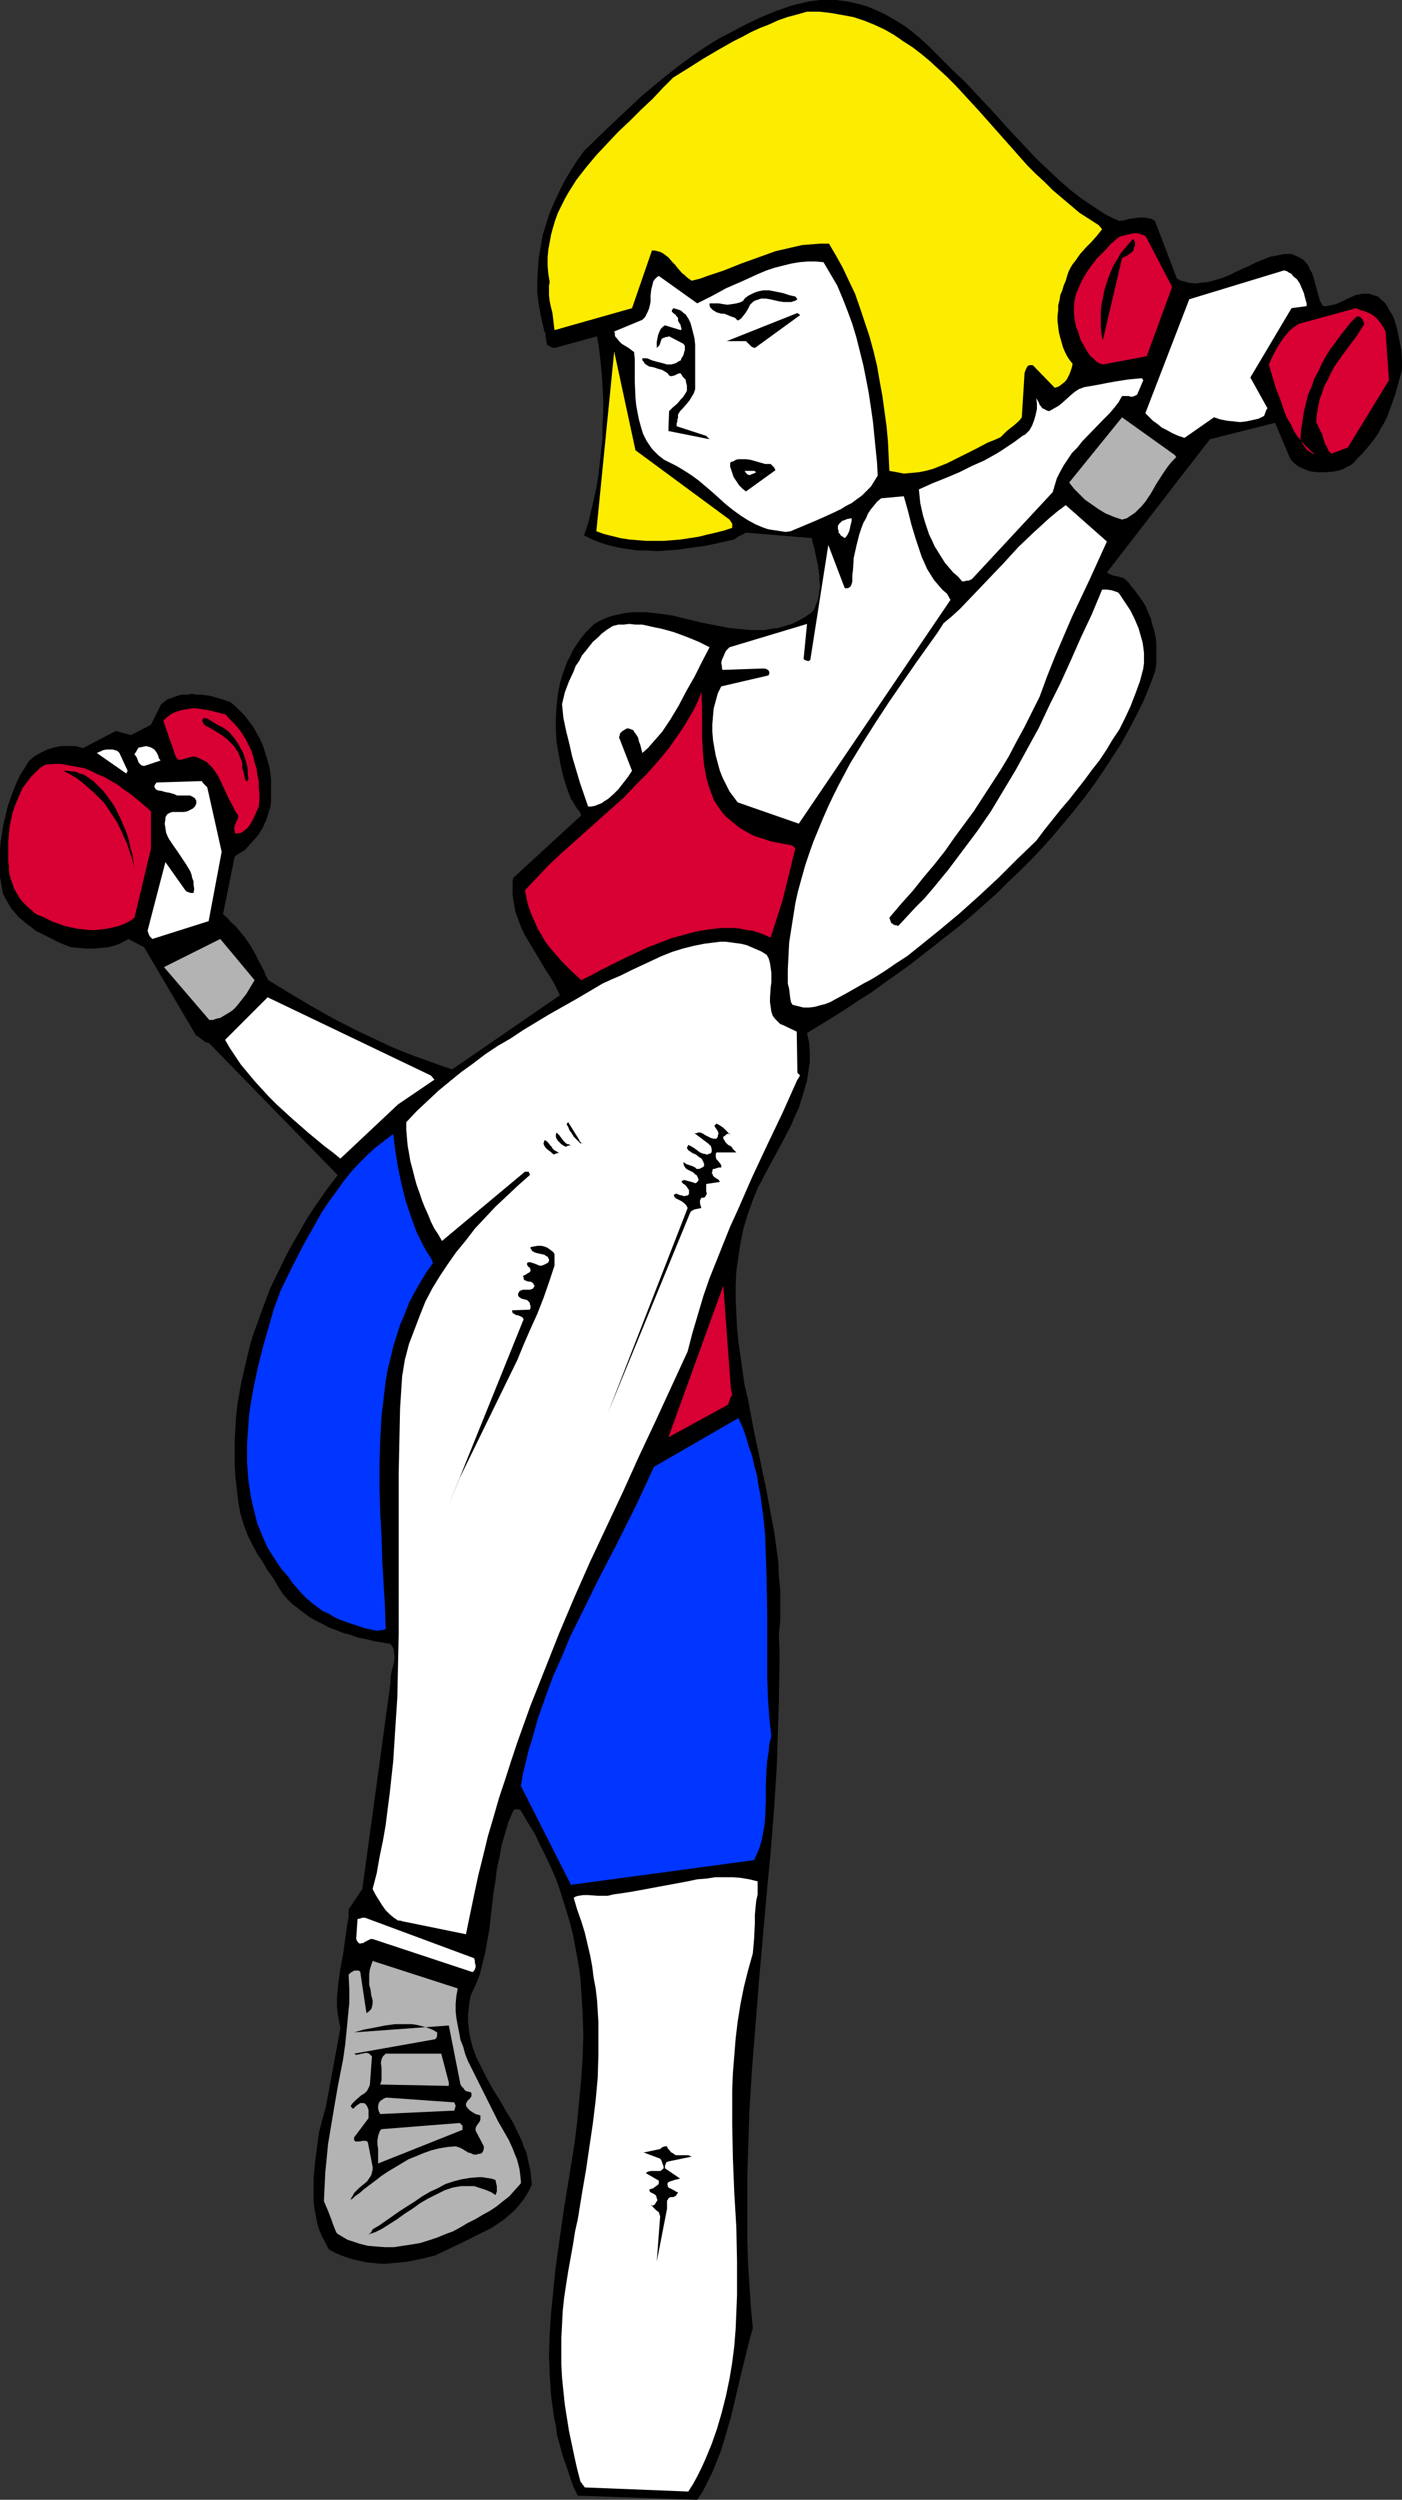 <?xml version="1.0" encoding="UTF-8" standalone="no"?>
<svg
   version="1.0"
   width="87.348mm"
   height="155.711mm"
   id="svg47"
   sodipodi:docname="Aerobics 3.wmf"
   xmlns:inkscape="http://www.inkscape.org/namespaces/inkscape"
   xmlns:sodipodi="http://sodipodi.sourceforge.net/DTD/sodipodi-0.dtd"
   xmlns="http://www.w3.org/2000/svg"
   xmlns:svg="http://www.w3.org/2000/svg">
  <rect width="100%" height="100%" fill="#333333" stroke="none"/>
  <sodipodi:namedview
     id="namedview47"
     pagecolor="#ffffff"
     bordercolor="#000000"
     borderopacity="0.25"
     inkscape:showpageshadow="2"
     inkscape:pageopacity="0.0"
     inkscape:pagecheckerboard="0"
     inkscape:deskcolor="#d1d1d1"
     inkscape:document-units="mm" />
  <defs
     id="defs1">
    <pattern
       id="WMFhbasepattern"
       patternUnits="userSpaceOnUse"
       width="6"
       height="6"
       x="0"
       y="0" />
  </defs>
  <path
     style="fill:#000000;fill-opacity:1;fill-rule:evenodd;stroke:none"
     d="m 330.135,87.098 v -2.262 l -0.162,-2.424 -0.485,-2.424 -0.485,-2.424 -0.323,-1.131 -0.323,-1.131 -0.485,-1.131 -0.646,-0.97 -0.485,-0.97 -0.646,-0.97 -0.808,-0.646 -0.808,-0.808 -1.131,-0.323 -0.808,-0.323 h -0.97 -0.808 l -0.808,0.162 -0.808,0.162 -1.454,0.646 -1.616,0.808 -1.454,0.646 -0.646,0.162 -0.808,0.162 -0.808,0.162 h -0.808 l -0.485,-0.808 -0.323,-0.646 -0.485,-1.778 -0.485,-1.778 -0.485,-1.778 -0.323,-0.97 -0.485,-0.808 -0.323,-0.808 -0.485,-0.646 -0.646,-0.808 -0.808,-0.485 -0.97,-0.485 -1.131,-0.485 h -0.808 -0.808 l -1.616,0.323 -1.778,0.323 -1.616,0.646 -1.616,0.646 -1.616,0.808 -3.232,1.454 -1.616,0.808 -1.616,0.646 -1.616,0.485 -1.778,0.485 -1.778,0.162 -0.97,0.162 -1.778,-0.162 -0.97,-0.323 -0.808,-0.162 -0.97,-0.485 -5.171,-13.574 -0.808,-0.485 -0.808,-0.162 -1.131,-0.162 h -1.131 l -1.131,0.162 -1.131,0.162 -0.485,0.162 -0.646,0.162 -1.131,0.162 -1.454,-0.646 -1.616,-0.808 -1.293,-0.808 -1.454,-0.97 -2.909,-1.939 -2.747,-2.101 -2.585,-2.262 -2.586,-2.424 -2.747,-2.585 -2.424,-2.585 -5.009,-5.333 -2.424,-2.747 -2.424,-2.585 -2.424,-2.585 -2.424,-2.585 -2.424,-2.262 -2.424,-2.424 -1.778,-1.778 -1.778,-1.778 -1.939,-1.778 -1.939,-1.616 -1.939,-1.454 -2.101,-1.293 -2.262,-1.293 -2.101,-0.97 -2.262,-0.97 -2.424,-0.646 L 199.406,0.323 196.821,0 h -1.131 -1.293 -1.293 l -1.293,0.162 -1.293,0.162 -1.293,0.323 -1.454,0.323 -1.293,0.323 -3.717,1.293 -3.555,1.454 -3.393,1.616 -3.393,1.778 -3.393,1.778 -3.07,1.939 -3.07,2.101 -3.07,2.262 -2.909,2.262 -2.747,2.262 -2.909,2.424 -2.747,2.585 -2.747,2.585 -2.747,2.585 -5.494,5.333 -1.616,2.262 -1.454,2.262 -1.454,2.424 -1.293,2.585 -1.131,2.424 -1.131,2.585 -0.808,2.585 -0.808,2.585 -0.485,2.747 -0.485,2.747 -0.162,2.585 -0.162,2.747 v 2.747 l 0.323,2.747 0.485,2.747 0.646,2.747 0.162,0.808 0.323,0.646 v 0.485 0.485 l 0.162,0.323 v 0.485 l 0.162,0.646 v 0.162 l 0.162,0.162 0.323,0.162 0.646,0.323 0.646,0.162 10.019,-2.747 0.485,2.909 0.323,2.909 0.323,3.07 0.162,2.909 0.162,3.07 v 3.07 l -0.162,2.909 v 3.07 l -0.323,3.07 -0.323,2.909 -0.323,2.909 -0.485,2.909 -0.646,2.909 -0.646,2.747 -0.646,2.747 -0.97,2.747 1.939,0.97 2.101,0.808 2.101,0.646 2.101,0.485 2.101,0.323 2.262,0.323 h 2.262 l 2.262,0.162 2.424,-0.162 2.262,-0.162 2.262,-0.323 2.424,-0.323 2.262,-0.323 2.262,-0.485 4.363,-0.97 0.485,-0.323 0.323,-0.323 0.808,-0.323 1.131,-0.646 15.513,1.293 0.162,0.97 0.323,0.97 0.485,2.262 0.485,2.262 0.323,2.424 v 1.131 l 0.162,1.131 -0.162,1.293 -0.162,1.131 -0.162,0.97 -0.485,1.131 -0.323,0.97 -0.646,0.808 -1.616,1.131 -1.454,0.808 -1.616,0.808 -1.616,0.485 -1.616,0.485 -1.616,0.162 -1.616,0.323 h -1.616 -1.616 l -1.616,-0.162 -1.778,-0.162 -1.616,-0.162 -3.393,-0.646 -3.232,-0.646 -3.393,-0.808 -3.232,-0.808 -3.232,-0.485 -1.616,-0.162 -1.616,-0.162 h -1.616 -1.454 l -1.616,0.162 -1.616,0.323 -1.454,0.323 -1.454,0.485 -1.454,0.646 -1.454,0.808 -0.97,0.97 -0.97,0.97 -0.97,1.131 -0.808,1.131 -0.646,0.97 -0.808,1.293 -0.485,1.131 -0.646,1.131 -0.485,1.293 -0.485,1.293 -0.808,2.585 -0.485,2.747 -0.323,2.747 -0.162,2.747 v 2.747 l 0.162,2.909 0.485,2.747 0.485,2.747 0.646,2.747 0.808,2.585 0.97,2.585 0.485,0.646 0.323,0.646 0.323,0.485 0.323,0.485 0.646,0.808 0.323,0.808 -15.998,14.705 -0.162,0.97 v 1.131 1.939 l 0.323,1.939 0.323,1.939 0.646,1.778 0.646,1.778 0.808,1.778 0.97,1.616 1.939,3.232 1.939,3.232 1.939,3.07 0.808,1.616 0.808,1.616 -25.37,17.452 -2.909,-0.97 -3.07,-1.131 -2.747,-0.97 -2.909,-1.131 -2.747,-1.131 -2.747,-1.293 -5.494,-2.585 -5.333,-2.747 -5.171,-2.909 -5.171,-3.07 -5.009,-3.07 -0.646,-1.131 -0.162,-0.646 -0.323,-0.646 -1.131,-2.101 -0.97,-1.939 -1.131,-1.939 -1.131,-1.616 -1.454,-1.778 -0.808,-0.97 -0.97,-0.808 -0.808,-0.97 -1.131,-0.97 2.747,-13.574 0.646,-0.485 0.808,-0.485 0.808,-0.485 0.646,-0.646 1.293,-1.454 1.293,-1.454 1.131,-1.778 0.323,-0.808 0.485,-0.97 0.323,-0.97 0.323,-1.131 0.323,-0.97 0.162,-1.131 v -1.778 -1.778 -1.778 l -0.162,-1.616 -0.323,-1.778 -0.485,-1.616 -0.485,-1.616 -0.485,-1.454 -0.646,-1.454 -0.808,-1.454 -0.808,-1.454 -0.97,-1.293 -0.97,-1.293 -1.131,-1.131 -1.131,-1.131 -1.131,-0.97 -2.424,-0.808 -2.262,-0.646 -1.131,-0.162 -1.131,-0.162 h -1.131 l -0.97,-0.162 -1.131,0.162 h -0.97 l -0.97,0.162 -0.97,0.323 -0.808,0.323 -0.97,0.323 -0.808,0.646 -0.646,0.485 -2.424,4.848 -4.686,2.424 -3.555,-0.97 -7.756,4.04 -1.778,-0.485 h -1.778 -1.616 l -1.616,0.323 -1.616,0.485 -1.616,0.808 -1.454,0.808 -1.293,1.131 -0.97,1.616 -1.131,1.778 -0.808,1.778 -0.808,1.939 -0.646,1.778 -0.646,1.939 -0.485,2.101 -0.485,1.939 -0.323,2.101 -0.323,1.939 L 0,200.211 v 2.101 1.939 2.101 l 0.323,1.939 0.323,1.939 0.646,1.293 0.646,1.131 0.646,1.131 0.97,1.131 0.808,0.97 0.97,0.808 0.97,0.808 1.131,0.808 0.97,0.808 1.293,0.646 2.262,1.131 2.262,1.131 2.424,0.97 1.778,0.162 1.939,0.162 h 1.778 l 1.778,-0.162 1.616,-0.162 1.778,-0.485 0.808,-0.323 0.646,-0.323 0.646,-0.323 0.808,-0.485 3.717,1.939 12.281,20.845 0.485,0.162 0.323,0.323 0.646,0.485 0.646,0.485 0.485,0.162 0.485,0.162 30.218,31.026 -1.454,1.939 -1.454,1.939 -1.454,2.101 -1.454,2.101 -1.454,2.262 -1.293,2.262 -1.293,2.262 -1.293,2.262 -1.293,2.424 -1.131,2.424 -1.293,2.585 -1.131,2.424 -0.97,2.585 -0.97,2.585 -0.97,2.747 -0.97,2.585 -0.808,2.747 -0.646,2.747 -0.646,2.747 -0.646,2.747 -0.485,2.747 -0.485,2.747 -0.323,2.909 -0.162,2.747 -0.162,2.909 v 2.747 2.909 l 0.162,2.747 0.323,2.909 0.323,2.747 0.485,2.909 0.808,2.747 0.485,1.293 0.485,1.293 1.131,2.262 1.131,2.101 1.293,1.939 1.131,1.939 1.293,1.778 1.131,1.939 1.131,1.778 1.131,1.293 1.131,1.131 1.293,0.97 1.454,1.131 1.293,0.97 1.454,0.808 1.616,0.808 1.454,0.808 1.778,0.646 1.616,0.646 1.778,0.485 1.778,0.646 1.778,0.323 1.939,0.485 3.878,0.646 0.323,0.485 0.323,0.485 0.162,0.485 v 0.485 l 0.162,1.293 -0.162,1.131 -0.323,1.293 -0.323,1.293 -0.162,1.131 v 1.131 l -6.625,48.477 -3.232,4.848 v 1.778 l -0.323,1.778 -0.485,3.393 -0.485,3.555 -0.646,3.393 -0.485,3.393 -0.162,1.778 -0.162,1.778 v 1.778 l 0.162,1.778 0.323,1.778 0.323,1.778 -1.131,6.14 -1.131,6.14 -1.131,6.14 -0.808,2.909 -0.808,3.07 -0.485,3.555 -0.485,3.717 -0.323,3.555 v 1.778 1.778 1.778 l 0.162,1.778 0.323,1.616 0.323,1.778 0.485,1.616 0.646,1.616 0.808,1.454 0.808,1.616 1.454,0.808 1.454,0.646 1.454,0.485 1.454,0.485 1.616,0.323 1.616,0.323 1.454,0.162 1.616,0.162 h 1.616 l 1.616,-0.162 1.616,-0.162 1.616,-0.162 3.232,-0.646 3.232,-0.808 3.393,-1.616 3.393,-1.616 3.232,-1.616 1.616,-0.808 1.616,-0.808 1.454,-0.97 1.454,-0.97 1.293,-1.131 1.293,-1.131 1.131,-1.293 1.131,-1.454 0.97,-1.616 0.808,-1.616 -0.162,-1.616 -0.162,-1.616 -0.323,-1.454 -0.323,-1.454 -0.323,-1.454 -0.646,-1.454 -0.485,-1.454 -0.646,-1.293 -1.293,-2.747 -1.616,-2.585 -1.454,-2.585 -1.616,-2.585 -1.454,-2.585 -1.293,-2.585 -1.293,-2.585 -0.485,-1.293 -0.485,-1.454 -0.323,-1.293 -0.323,-1.454 -0.162,-1.454 -0.162,-1.293 v -1.616 l 0.162,-1.454 0.162,-1.616 0.323,-1.616 1.131,-2.424 0.97,-2.424 0.646,-2.585 0.646,-2.585 0.485,-2.747 0.485,-2.747 0.646,-5.656 0.323,-2.909 0.485,-2.909 0.323,-2.747 0.646,-2.909 0.485,-2.747 0.808,-2.747 0.808,-2.747 1.131,-2.585 0.162,-0.162 0.162,-0.162 h 0.485 0.485 l 0.323,0.162 0.162,0.162 1.616,2.747 1.616,2.585 1.293,2.747 1.293,2.585 1.293,2.747 1.131,2.585 0.97,2.747 0.808,2.585 0.808,2.585 0.808,2.747 0.646,2.585 0.485,2.585 0.485,2.585 0.485,2.747 0.323,2.585 0.162,2.585 0.162,2.585 0.162,2.747 0.162,5.171 -0.162,5.171 -0.323,5.009 -0.485,5.171 -0.485,5.171 -0.646,5.171 -0.808,5.009 -1.616,10.019 -1.454,10.019 -0.646,4.848 -0.485,5.009 -0.485,4.848 -0.323,4.848 -0.162,5.009 0.162,4.686 0.162,2.424 0.162,2.424 0.323,2.424 0.323,2.424 0.485,2.262 0.323,2.424 0.646,2.262 0.646,2.424 0.808,2.262 0.808,2.424 0.808,2.424 1.131,2.262 28.117,0.97 1.293,-1.939 1.131,-2.262 1.131,-2.262 0.97,-2.424 0.97,-2.424 0.808,-2.585 0.808,-2.747 0.808,-2.747 1.293,-5.494 1.293,-5.494 0.646,-2.585 0.646,-2.585 0.646,-2.585 0.646,-2.262 -0.485,-5.171 -0.323,-5.171 -0.323,-5.171 -0.162,-5.009 v -5.171 -5.171 -5.171 l 0.162,-5.009 0.323,-10.18 0.646,-10.18 0.808,-10.18 0.808,-10.18 1.778,-20.199 0.97,-10.18 0.808,-10.18 0.646,-10.18 0.323,-10.342 0.162,-5.009 0.162,-10.342 -0.162,-5.171 0.323,-3.393 v -3.555 -3.393 l -0.323,-3.393 -0.162,-3.555 -0.485,-3.393 -0.485,-3.555 -0.646,-3.393 -1.293,-6.948 -1.454,-6.948 -1.454,-6.787 -0.646,-3.555 -0.646,-3.393 -0.808,-3.393 -0.485,-3.393 -0.485,-3.393 -0.485,-3.393 -0.323,-3.393 -0.162,-3.393 -0.162,-3.232 v -3.393 l 0.162,-3.232 0.485,-3.393 0.485,-3.232 0.646,-3.232 0.97,-3.232 1.131,-3.232 1.293,-3.232 0.808,-1.454 0.808,-1.616 2.101,-3.878 2.101,-3.878 2.101,-4.04 0.808,-1.939 0.97,-2.101 0.646,-2.101 0.646,-2.101 0.646,-2.262 0.323,-2.101 0.323,-2.262 v -2.262 l -0.162,-2.262 -0.485,-2.262 2.909,-1.778 2.909,-1.778 3.07,-1.939 2.909,-1.939 3.07,-1.939 2.909,-2.101 6.141,-4.363 2.909,-2.262 5.979,-4.686 3.07,-2.424 2.909,-2.424 2.909,-2.585 2.909,-2.585 2.747,-2.747 2.747,-2.585 2.747,-2.747 2.747,-2.909 2.586,-2.909 2.424,-2.909 2.424,-2.909 2.424,-3.07 2.262,-3.07 2.101,-3.07 2.101,-3.232 2.101,-3.232 1.778,-3.232 1.778,-3.393 1.616,-3.232 1.454,-3.555 1.293,-3.393 0.323,-1.778 v -1.616 -1.616 -1.616 l -0.162,-1.616 -0.323,-1.454 -0.485,-1.454 -0.323,-1.454 -0.646,-1.454 -0.485,-1.293 -0.808,-1.293 -0.808,-1.131 -0.808,-1.131 -0.97,-1.131 -0.808,-1.131 -1.131,-0.97 -0.646,-0.162 -0.485,-0.162 -0.97,-0.162 -0.97,-0.323 -0.323,-0.162 -0.485,-0.323 24.239,-31.349 15.351,-3.878 3.555,8.403 0.485,0.646 0.485,0.485 0.646,0.485 0.485,0.323 0.646,0.323 0.808,0.323 0.808,0.323 0.646,0.162 1.616,0.162 h 1.778 l 1.778,-0.162 1.616,-0.323 0.808,-0.323 0.485,-0.323 0.646,-0.323 0.485,-0.162 0.323,-0.323 0.485,-0.323 0.323,-0.485 0.485,-0.485 1.131,-1.131 0.97,-1.131 0.97,-1.131 0.97,-1.293 0.808,-1.131 0.646,-1.293 0.808,-1.293 0.646,-1.293 0.97,-2.585 0.97,-2.747 0.808,-2.909 z"
     id="path1" />
  <path
     style="fill:#d90033;fill-opacity:1;fill-rule:evenodd;stroke:none"
     d="m 327.065,89.521 -0.808,-11.473 -0.485,-0.97 -0.646,-0.97 -0.646,-0.808 -0.808,-0.808 -0.97,-0.646 -1.131,-0.485 -1.131,-0.323 -1.131,-0.485 -13.574,3.717 -1.131,0.808 -0.97,0.808 -0.97,1.131 -0.97,1.293 -0.808,1.293 -0.808,1.454 -0.646,1.293 -0.646,1.454 0.808,2.747 0.808,2.747 1.131,2.909 0.97,2.909 0.646,1.454 0.808,1.293 0.646,1.454 0.808,1.293 0.97,1.131 0.97,1.131 1.131,1.131 1.131,0.97 -0.485,-0.162 -0.485,-0.323 -0.323,-0.162 -0.162,-0.162 -0.485,-0.323 -0.323,-0.485 -0.485,-0.646 -0.323,-0.646 -0.323,-0.646 0.162,-2.262 0.323,-2.101 0.323,-2.101 0.485,-1.939 0.485,-2.101 0.808,-1.778 0.646,-1.939 0.97,-1.778 0.808,-1.778 0.97,-1.778 1.131,-1.778 1.131,-1.454 1.131,-1.616 1.293,-1.616 1.131,-1.454 1.293,-1.293 0.323,-0.162 h 0.323 l 0.323,0.162 0.162,0.162 0.162,0.162 0.323,0.323 0.162,0.485 0.162,0.485 -1.616,2.585 -3.717,5.009 -1.778,2.585 -0.808,1.454 -0.646,1.454 -0.808,1.454 -0.485,1.454 -0.646,1.778 -0.323,1.616 -0.323,1.778 -0.162,1.939 0.485,0.97 0.485,1.131 0.323,0.485 0.162,0.485 0.323,1.131 0.323,0.97 0.485,0.808 0.323,0.808 0.646,0.646 3.878,-1.454 z"
     id="path2" />
  <path
     style="fill:#ffffff;fill-opacity:1;fill-rule:evenodd;stroke:none"
     d="m 307.674,71.423 -0.323,-1.131 -0.323,-1.293 -0.485,-1.131 -0.485,-1.131 -0.646,-0.97 -0.97,-0.808 -0.323,-0.485 -0.646,-0.323 -0.485,-0.323 -0.646,-0.162 -22.3,6.787 -10.342,26.824 0.97,0.97 0.808,0.808 1.131,0.808 0.97,0.808 1.293,0.646 1.131,0.646 1.454,0.646 1.454,0.485 6.949,-4.848 1.454,0.485 1.616,0.323 1.616,0.162 1.454,0.162 1.454,-0.162 1.454,-0.323 1.454,-0.323 0.646,-0.323 0.646,-0.323 0.485,-1.293 0.162,-0.323 0.162,-0.162 v 0 l -4.04,-7.272 9.696,-16.321 3.555,-0.485 z"
     id="path3" />
  <path
     style="fill:#b3b3b3;fill-opacity:1;fill-rule:evenodd;stroke:none"
     d="m 276.648,107.135 -12.443,-8.888 -12.443,15.351 1.131,1.454 1.293,1.293 1.293,1.293 1.616,1.131 1.616,1.131 1.616,0.97 1.939,0.808 1.939,0.646 1.131,-0.323 0.97,-0.646 0.97,-0.646 0.808,-0.808 0.808,-0.808 0.808,-0.97 1.293,-1.939 1.293,-2.262 1.454,-2.262 0.646,-0.97 0.808,-1.131 0.808,-0.97 0.97,-0.97 z"
     id="path4" />
  <path
     style="fill:#d90033;fill-opacity:1;fill-rule:evenodd;stroke:none"
     d="m 276.002,67.545 -5.979,-11.473 -0.323,-0.485 -0.323,-0.162 -0.808,-0.323 -0.646,-0.162 h -0.97 l -0.808,0.162 -0.808,0.162 -1.778,0.485 -0.97,0.808 -1.131,0.97 -0.97,1.131 -1.131,1.131 -1.131,1.131 -0.97,1.293 -0.97,1.293 -0.808,1.293 -0.808,1.454 -0.646,1.454 -0.646,1.454 -0.323,1.454 -0.162,1.616 v 1.454 l 0.162,1.616 0.323,1.616 0.485,1.131 0.323,1.131 0.323,0.97 0.485,0.808 0.808,1.454 0.97,1.454 0.646,0.485 0.485,0.485 0.323,0.323 0.485,0.323 0.485,0.162 0.485,0.162 10.342,-1.939 z"
     id="path5" />
  <path
     style="fill:#ffffff;fill-opacity:1;fill-rule:evenodd;stroke:none"
     d="m 269.215,157.39 0.162,-1.293 v -1.293 -1.131 l -0.162,-1.293 -0.162,-1.131 -0.323,-1.131 -0.323,-1.131 -0.323,-1.131 -0.97,-2.262 -0.97,-1.939 -1.293,-1.939 -1.293,-1.939 -0.323,-0.323 -0.485,-0.162 -0.485,-0.162 -0.485,-0.162 -1.131,-0.162 h -1.131 l -2.424,5.817 -2.586,5.494 -2.424,5.494 -2.424,5.332 -2.586,5.171 -2.424,5.171 -2.747,5.009 -2.747,5.009 -2.909,4.848 -2.909,4.848 -3.232,4.686 -3.393,4.525 -3.393,4.525 -3.717,4.525 -1.939,2.262 -2.101,2.101 -1.939,2.101 -2.101,2.262 -0.485,-0.162 h -0.323 l -0.323,-0.162 -0.162,-0.162 -0.323,-0.162 -0.162,-0.323 -0.162,-0.485 -0.162,-0.485 2.747,-3.232 2.747,-3.07 2.585,-3.232 2.586,-3.07 2.424,-3.07 2.262,-3.232 2.262,-3.07 2.262,-3.07 2.101,-3.232 2.101,-3.232 2.101,-3.232 1.939,-3.232 1.778,-3.393 1.939,-3.555 1.778,-3.555 1.778,-3.555 1.778,-4.848 1.939,-4.848 1.939,-4.525 1.939,-4.525 4.201,-8.888 4.04,-8.888 -9.696,-8.564 -1.939,1.454 -1.939,1.616 -1.939,1.778 -1.778,1.616 -3.555,3.393 -3.393,3.717 -3.393,3.555 -3.393,3.555 -3.555,3.717 -1.939,1.778 -1.939,1.616 -1.454,2.262 -1.616,2.262 -3.232,4.525 -3.232,4.686 -3.232,4.686 -3.07,4.686 -3.07,4.848 -3.07,5.009 -2.747,5.171 -1.293,2.585 -1.293,2.747 -1.131,2.585 -1.131,2.747 -1.131,2.747 -0.97,2.747 -0.97,2.909 -0.808,2.909 -0.808,2.909 -0.646,2.909 -0.485,3.07 -0.485,3.07 -0.485,3.07 -0.162,3.232 -0.162,3.232 v 3.232 l 0.162,0.646 0.162,0.646 0.162,1.454 0.162,1.131 0.162,0.646 0.323,0.485 1.293,0.323 1.293,0.323 h 1.293 l 1.293,-0.162 1.131,-0.323 1.293,-0.323 1.293,-0.485 1.131,-0.646 2.424,-1.293 2.262,-1.293 2.262,-1.293 0.97,-0.485 1.131,-0.646 2.585,-1.616 2.586,-1.778 2.747,-1.778 2.424,-1.939 5.009,-4.04 4.848,-4.04 4.686,-4.201 4.686,-4.363 4.363,-4.363 4.363,-4.201 1.939,-2.585 1.939,-2.424 1.939,-2.424 1.939,-2.262 3.555,-4.525 1.778,-2.424 1.778,-2.262 1.616,-2.424 1.454,-2.424 1.616,-2.424 1.293,-2.585 1.293,-2.747 1.131,-2.909 1.131,-3.07 z"
     id="path6" />
  <path
     style="fill:#ffffff;fill-opacity:1;fill-rule:evenodd;stroke:none"
     d="m 268.892,89.037 -1.778,0.162 -1.616,0.162 -3.07,0.485 -1.778,0.323 -1.616,0.323 -1.778,0.323 -1.939,0.323 -1.293,0.485 -0.97,0.646 -0.97,0.808 -1.778,1.616 -0.97,0.808 -1.131,0.646 -1.131,0.646 -0.646,-0.162 -0.485,-0.323 -0.485,-0.162 -0.323,-0.485 -0.323,-0.323 -0.162,-0.485 -0.646,-1.131 0.162,1.293 v 1.293 l -0.323,1.454 -0.323,1.131 -0.485,1.293 -0.646,1.131 -0.485,0.485 -0.485,0.485 -0.646,0.323 -0.646,0.485 -1.293,0.97 -1.454,0.97 -1.454,0.97 -1.293,0.808 -2.909,1.616 -2.909,1.293 -2.909,1.454 -3.07,1.293 -3.232,1.293 -3.232,1.454 0.162,1.616 0.162,1.616 0.323,1.454 0.323,1.454 0.485,1.616 0.485,1.454 0.485,1.454 0.646,1.293 0.646,1.454 0.808,1.293 0.808,1.293 0.808,1.293 0.97,1.131 0.97,1.131 1.131,0.97 0.97,1.131 h 0.485 l 0.485,-0.162 h 0.485 l 0.808,-0.323 19.068,-20.522 0.485,-1.616 0.485,-1.616 0.808,-1.616 0.808,-1.454 0.97,-1.454 0.97,-1.454 1.293,-1.293 1.131,-1.454 5.009,-5.171 1.293,-1.293 1.131,-1.293 1.131,-1.454 0.808,-1.454 h 0.323 0.485 0.323 0.485 l 0.485,0.162 h 0.323 l 0.485,-0.162 0.646,-0.323 1.454,-3.393 z"
     id="path7" />
  <path
     style="fill:#000000;fill-opacity:1;fill-rule:evenodd;stroke:none"
     d="m 267.276,57.85 v -0.323 -0.323 l -0.162,-0.485 -0.323,-0.485 -0.97,1.131 -0.97,1.131 -0.97,1.131 -0.808,1.454 -0.808,1.293 -0.646,1.454 -0.646,1.616 -0.485,1.454 -0.485,1.616 -0.323,1.778 -0.323,1.616 -0.162,1.616 v 1.616 1.778 l 0.162,1.616 0.323,1.616 4.525,-19.391 1.293,-0.646 0.646,-0.485 0.646,-0.485 0.162,-0.485 v -0.323 z"
     id="path8" />
  <path
     style="fill:#fced00;fill-opacity:1;fill-rule:evenodd;stroke:none"
     d="m 258.711,53.002 -2.262,-1.454 -2.262,-1.454 -2.101,-1.778 -2.101,-1.778 -2.101,-1.778 -1.939,-1.939 -2.101,-1.939 -1.939,-1.939 -3.717,-4.201 -7.595,-8.564 -3.717,-4.04 -1.939,-2.101 -1.939,-1.939 -1.939,-1.778 -2.101,-1.939 -1.939,-1.616 -2.101,-1.616 -2.262,-1.454 -2.101,-1.454 -2.262,-1.293 -2.424,-1.131 -2.424,-0.97 -2.424,-0.808 -2.586,-0.485 -2.747,-0.485 -2.747,-0.323 h -1.454 -1.454 l -2.262,0.646 -2.424,0.646 -2.262,0.808 -2.101,0.97 -2.101,0.808 -2.101,0.97 -2.101,1.131 -1.939,0.97 -3.717,2.101 -3.555,2.101 -1.778,1.131 -1.778,1.131 -3.393,2.101 -2.424,2.424 -2.424,2.585 -2.747,2.585 -2.586,2.585 -2.747,2.585 -2.585,2.747 -2.586,2.747 -2.424,2.909 -1.131,1.454 -1.131,1.454 -1.939,3.07 -0.808,1.454 -0.808,1.616 -0.808,1.616 -0.646,1.778 -0.485,1.616 -0.485,1.778 -0.323,1.778 -0.323,1.778 -0.162,1.778 v 1.939 l 0.162,1.939 0.323,1.939 -0.162,0.808 v 0.808 1.454 l 0.162,1.454 0.323,1.454 0.323,1.293 0.162,1.293 0.162,1.454 0.162,1.293 18.26,-5.171 4.686,-13.574 h 0.646 l 0.646,0.162 0.646,0.162 0.646,0.323 0.646,0.485 0.646,0.485 0.97,1.131 0.646,0.646 0.485,0.646 1.131,1.293 0.646,0.485 0.485,0.485 0.646,0.485 0.485,0.323 1.939,-0.485 1.778,-0.646 1.939,-0.646 1.939,-0.646 4.04,-1.616 4.04,-1.454 4.04,-1.454 2.101,-0.485 2.101,-0.485 2.101,-0.485 2.101,-0.162 2.101,-0.162 h 2.101 l 1.616,2.747 1.616,2.909 1.454,3.07 1.454,3.07 1.131,3.232 1.131,3.393 1.131,3.393 0.97,3.555 0.808,3.393 0.646,3.717 0.646,3.555 0.485,3.555 0.485,3.555 0.323,3.555 0.162,3.393 0.162,3.393 1.778,0.323 1.616,0.323 1.778,-0.162 1.778,-0.162 1.616,-0.323 1.778,-0.485 1.616,-0.646 1.616,-0.646 3.232,-1.616 3.232,-1.616 3.07,-1.616 1.616,-0.646 1.454,-0.646 0.808,-0.808 0.646,-0.646 0.808,-0.646 0.646,-0.485 1.131,-0.97 0.485,-0.485 0.485,-0.646 0.646,-10.503 0.323,-0.808 0.162,-0.323 0.162,-0.323 0.162,-0.162 0.323,-0.162 h 0.323 0.485 l 5.171,5.333 0.97,-0.323 0.646,-0.485 0.808,-0.646 0.485,-0.646 0.485,-0.97 0.323,-0.808 0.323,-0.97 0.162,-0.808 -0.646,-0.808 -0.646,-0.97 -0.485,-0.97 -0.485,-1.131 -0.323,-1.131 -0.323,-1.131 -0.323,-1.293 -0.162,-1.293 -0.162,-1.293 v -1.293 l 0.162,-1.293 v -1.131 l 0.323,-1.293 0.162,-1.131 0.485,-1.131 0.323,-1.131 0.485,-1.131 0.323,-1.131 0.323,-0.97 0.485,-0.97 0.485,-0.808 0.646,-0.808 1.131,-1.616 1.293,-1.454 1.293,-1.293 1.293,-1.454 1.293,-1.616 z"
     id="path9" />
  <path
     style="fill:#ffffff;fill-opacity:1;fill-rule:evenodd;stroke:none"
     d="m 222.999,139.776 -1.131,-0.97 -0.97,-1.131 -0.97,-1.131 -0.808,-1.293 -0.808,-1.293 -0.646,-1.454 -0.646,-1.454 -0.485,-1.454 -0.97,-2.909 -0.97,-3.232 -0.808,-3.232 -0.97,-3.393 -5.333,0.485 -0.97,0.808 -0.646,0.808 -0.808,0.97 -0.646,0.97 -0.485,1.131 -0.646,1.131 -0.485,1.293 -0.485,1.454 -0.323,1.293 -0.323,1.293 -0.646,2.909 -0.162,2.747 -0.162,1.293 v 1.454 l -0.162,0.646 -0.323,0.646 -0.323,0.162 -0.162,0.162 h -0.323 -0.485 l -3.878,-10.18 -4.201,26.824 v 0.162 l -0.162,0.162 -0.162,0.162 h -0.323 l -0.485,-0.162 -0.323,-0.162 -0.162,-0.162 0.808,-8.241 -18.26,5.494 -0.323,0.323 -0.485,0.485 -0.323,0.646 -0.323,0.808 -0.323,0.646 -0.162,0.808 0.162,0.808 v 0.485 l 0.162,0.323 9.049,-0.323 h 0.97 l 0.323,0.162 0.323,0.162 0.162,0.162 0.162,0.323 v 0.323 l -0.162,0.485 -11.15,2.585 -0.808,1.616 -0.485,1.778 -0.485,1.778 -0.162,1.778 -0.162,1.939 v 1.778 l 0.162,1.939 0.323,1.939 0.323,1.778 0.485,1.778 0.485,1.778 0.646,1.616 0.808,1.616 0.808,1.616 0.97,1.293 0.97,1.293 14.382,5.009 35.712,-52.679 z"
     id="path10" />
  <path
     style="fill:#ffffff;fill-opacity:1;fill-rule:evenodd;stroke:none"
     d="m 206.678,111.983 -0.162,-3.07 -0.323,-3.232 -0.323,-3.232 -0.323,-3.232 -0.485,-3.393 -0.485,-3.232 -0.646,-3.393 -0.646,-3.232 -0.808,-3.232 -0.808,-3.232 -0.97,-3.232 -1.131,-3.07 -1.131,-2.909 -1.293,-3.07 -1.616,-2.747 -1.616,-2.747 -1.778,-0.162 h -1.939 l -1.939,0.162 -1.939,0.323 -1.939,0.485 -1.939,0.485 -1.939,0.646 -1.939,0.808 -3.878,1.778 -3.717,1.616 -3.555,1.939 -1.616,0.808 -1.616,0.808 -9.049,-6.464 -0.485,0.323 -0.485,0.485 -0.323,0.485 -0.162,0.646 -0.162,0.646 -0.162,0.646 -0.162,1.454 v 1.454 l -0.323,1.454 -0.323,0.808 -0.323,0.646 -0.323,0.646 -0.646,0.646 -6.625,2.747 0.162,0.485 v 0.485 l 0.162,0.323 0.323,0.323 0.485,0.646 0.646,0.646 0.808,0.485 0.808,0.485 0.646,0.485 0.646,0.485 0.162,1.616 v 1.778 1.778 1.778 l 0.162,3.717 0.162,1.778 0.323,1.778 0.323,1.616 0.485,1.778 0.485,1.616 0.808,1.616 0.97,1.454 0.485,0.646 0.646,0.646 0.646,0.646 0.808,0.646 0.646,0.485 0.97,0.485 1.939,0.97 1.616,0.97 1.778,1.131 1.778,1.293 3.232,2.747 3.232,2.909 1.616,1.293 1.778,1.293 1.778,1.131 1.778,0.97 1.939,0.808 0.97,0.323 0.97,0.162 1.131,0.162 0.97,0.162 1.131,0.162 1.131,-0.162 3.07,-1.293 3.07,-1.293 2.909,-1.293 2.747,-1.293 1.293,-0.808 1.293,-0.646 1.293,-0.97 1.131,-0.808 0.97,-0.97 1.131,-1.131 0.808,-1.293 z"
     id="path11" />
  <path
     style="fill:#ffffff;fill-opacity:1;fill-rule:evenodd;stroke:none"
     d="m 200.537,122.001 -0.97,0.162 -0.808,0.323 -0.485,0.162 -0.323,0.323 -0.323,0.323 -0.323,0.485 v 0.808 l 0.162,0.323 v 0.485 l 0.323,0.323 0.162,0.323 0.485,0.323 0.485,0.323 0.323,-0.323 0.323,-0.485 0.323,-0.646 0.162,-0.485 0.162,-0.808 0.162,-0.646 0.162,-0.646 z"
     id="path12" />
  <path
     style="fill:#ffffff;fill-opacity:1;fill-rule:evenodd;stroke:none"
     d="m 187.772,252.567 -0.162,-9.695 -3.393,-1.616 -0.485,-0.162 -0.485,-0.485 -0.323,-0.323 -0.323,-0.323 -0.646,-0.808 -0.323,-0.97 -0.162,-1.131 -0.162,-1.131 v -0.97 l 0.162,-2.424 0.162,-1.293 v -1.131 -1.131 l -0.162,-1.131 -0.162,-1.131 -0.323,-1.131 -0.485,-0.808 -1.293,-0.808 -1.131,-0.485 -1.131,-0.485 -1.131,-0.485 -1.293,-0.323 -1.293,-0.162 -1.131,-0.162 -1.293,-0.162 h -1.131 l -1.293,0.162 -2.585,0.323 -2.424,0.485 -2.585,0.646 -2.586,0.808 -2.424,0.97 -2.424,1.131 -2.424,1.131 -2.424,1.131 -2.262,1.131 -2.262,0.97 -2.101,0.97 -6.302,3.717 -6.302,3.555 -6.141,3.717 -2.909,1.939 -3.07,1.778 -2.909,1.939 -2.747,2.101 -2.909,2.101 -2.585,2.101 -2.747,2.262 -2.586,2.424 -2.585,2.424 -2.424,2.585 v 1.778 l 0.162,1.939 0.162,1.778 0.323,1.778 0.323,1.939 0.485,1.778 0.485,1.939 0.485,1.778 0.646,1.778 0.646,1.939 0.646,1.616 0.808,1.778 0.646,1.616 0.808,1.616 0.97,1.454 0.808,1.454 19.553,-16.321 h 0.323 0.485 l 0.162,0.162 v 0.162 l 0.162,0.162 v 0.323 l -2.747,2.424 -2.747,2.585 -2.586,2.424 -2.424,2.585 -2.424,2.585 -2.101,2.747 -2.262,2.747 -1.939,2.747 -1.939,2.909 -1.778,2.909 -1.616,3.07 -1.293,3.232 -1.293,3.393 -1.293,3.393 -0.97,3.717 -0.323,1.939 -0.323,1.939 -0.485,7.595 -0.162,7.595 -0.162,7.595 v 7.595 7.595 7.595 15.028 l -0.162,7.433 -0.162,7.595 -0.485,7.433 -0.485,7.595 -0.808,7.433 -0.485,3.717 -0.485,3.878 -0.646,3.717 -0.808,3.878 -0.646,3.717 -0.97,3.717 0.646,1.293 0.808,1.293 0.808,1.293 0.808,1.131 0.97,0.97 0.97,0.808 0.485,0.323 0.485,0.323 h 0.485 l 0.485,0.162 15.028,3.07 0.97,-4.686 0.97,-4.686 0.97,-4.525 1.131,-4.525 1.131,-4.686 1.293,-4.363 1.293,-4.525 1.454,-4.363 1.454,-4.525 1.454,-4.363 3.07,-8.564 3.393,-8.564 3.393,-8.564 3.555,-8.403 3.717,-8.403 3.878,-8.241 3.878,-8.241 3.717,-8.241 3.878,-8.241 7.595,-16.482 1.131,-4.363 1.293,-4.363 1.293,-4.363 1.454,-4.201 1.616,-4.04 1.616,-4.04 1.616,-4.04 1.778,-3.878 3.393,-7.756 3.555,-7.595 3.555,-7.433 3.393,-7.595 0.162,-0.323 0.323,-0.485 0.162,-0.323 0.162,-0.162 v 0 z"
     id="path13" />
  <path
     style="fill:#000000;fill-opacity:1;fill-rule:evenodd;stroke:none"
     d="m 187.772,73.686 -16.644,6.625 h 4.525 l 0.485,0.485 0.323,0.323 0.485,0.485 0.323,0.162 0.485,0.162 10.665,-7.756 z"
     id="path14" />
  <path
     style="fill:#000000;fill-opacity:1;fill-rule:evenodd;stroke:none"
     d="m 187.287,69.807 -1.454,-0.323 -1.454,-0.485 -1.616,-0.323 -1.616,-0.323 h -0.646 -0.808 l -0.808,0.162 -0.646,0.162 -0.808,0.323 -0.646,0.323 -0.646,0.323 -0.808,0.646 -0.323,0.485 -0.485,0.323 -0.485,0.162 -0.646,0.162 -0.97,0.162 -1.131,0.162 -2.101,-0.323 h -0.97 -1.131 v 0.485 l 0.162,0.485 0.323,0.323 0.323,0.323 0.323,0.162 0.485,0.323 1.131,0.323 h 0.646 l 0.485,0.162 1.131,0.485 0.485,0.162 0.485,0.162 0.323,0.323 0.323,0.323 0.323,-0.162 0.485,-0.323 0.646,-0.808 0.485,-0.646 0.485,-0.808 0.485,-0.97 0.646,-0.646 0.485,-0.323 0.485,-0.162 0.485,-0.162 0.485,-0.162 h 1.131 l 0.97,0.162 2.101,0.485 1.131,0.162 h 1.131 0.646 l 0.485,-0.162 0.485,-0.162 0.485,-0.323 z"
     id="path15" />
  <path
     style="fill:#d90033;fill-opacity:1;fill-rule:evenodd;stroke:none"
     d="m 187.287,199.727 -0.646,-0.646 -2.424,-0.485 -2.586,-0.485 -2.424,-0.808 -1.131,-0.323 -1.131,-0.485 -1.131,-0.646 -1.131,-0.646 -0.97,-0.646 -0.97,-0.808 -0.97,-0.808 -0.97,-0.808 -0.808,-0.97 -0.808,-1.131 -0.97,-1.454 -0.646,-1.616 -0.646,-1.778 -0.485,-1.616 -0.323,-1.616 -0.323,-1.778 -0.162,-1.778 -0.162,-1.778 -0.162,-3.393 v -6.948 l -0.162,-3.393 -0.646,1.778 -0.808,1.778 -0.97,1.778 -0.97,1.616 -0.97,1.616 -1.131,1.616 -1.131,1.616 -1.131,1.616 -2.424,2.909 -2.585,2.909 -2.747,2.747 -2.747,2.909 -2.909,2.585 -5.979,5.332 -3.07,2.747 -2.909,2.585 -2.909,2.747 -2.747,2.909 -2.747,2.909 0.323,1.616 0.323,1.616 0.485,1.454 0.646,1.616 0.646,1.454 0.646,1.454 0.808,1.293 0.808,1.454 0.97,1.293 0.97,1.131 2.101,2.424 2.262,2.262 2.262,2.101 2.262,-1.131 2.424,-1.293 2.585,-1.293 2.586,-1.293 2.747,-1.293 2.747,-1.293 2.909,-1.131 2.909,-1.131 2.909,-0.808 3.07,-0.808 2.909,-0.485 1.454,-0.162 1.616,-0.162 h 1.454 1.454 l 1.454,0.162 1.454,0.323 1.454,0.162 1.454,0.485 1.293,0.485 1.454,0.646 2.747,-8.564 z"
     id="path16" />
  <path
     style="fill:#000000;fill-opacity:1;fill-rule:evenodd;stroke:none"
     d="m 182.277,110.044 -0.808,-0.808 h -1.293 l -1.131,-0.323 -1.131,-0.323 -1.131,-0.323 -1.131,-0.162 h -1.131 -0.646 l -0.646,0.162 -0.485,0.323 -0.646,0.162 -0.162,0.323 v 0.485 0.323 l 0.162,0.485 0.323,0.97 0.323,0.97 0.646,0.97 0.646,0.97 0.808,0.808 0.808,0.646 6.949,-5.009 z"
     id="path17" />
  <path
     style="fill:#0036ff;fill-opacity:1;fill-rule:evenodd;stroke:none"
     d="m 181.631,408.826 -0.485,-4.525 -0.323,-4.686 -0.162,-4.848 v -4.686 -9.534 l -0.162,-9.695 -0.162,-4.686 -0.162,-4.848 -0.485,-4.686 -0.646,-4.686 -0.485,-2.424 -0.323,-2.262 -0.646,-2.262 -0.485,-2.262 -0.808,-2.262 -0.646,-2.262 -0.808,-2.262 -0.97,-2.101 -19.876,11.473 -2.101,4.525 -2.101,4.525 -4.363,8.726 -4.525,8.726 -4.363,8.888 -2.262,4.525 -1.939,4.686 -2.101,4.686 -1.778,4.848 -1.778,5.009 -1.454,5.171 -0.808,2.585 -0.646,2.747 -0.646,2.585 -0.485,2.909 11.796,23.269 43.145,-5.817 0.646,-1.454 0.646,-1.616 0.485,-1.616 0.323,-1.778 0.323,-1.778 0.162,-1.778 0.162,-3.878 v -3.717 l 0.162,-3.878 0.162,-1.939 0.323,-1.939 0.162,-1.939 z"
     id="path18" />
  <path
     style="fill:#ffffff;fill-opacity:1;fill-rule:evenodd;stroke:none"
     d="m 178.399,445.991 v -3.07 l -1.939,-0.485 -1.939,-0.323 -1.939,-0.162 h -2.101 -2.101 l -2.101,0.323 -2.101,0.162 -2.262,0.485 -4.363,0.808 -4.363,0.808 -4.363,0.808 -2.101,0.323 -2.262,0.323 -0.646,0.162 -0.646,0.162 h -1.293 -1.131 l -2.262,-0.162 h -1.131 l -1.131,0.162 -0.646,0.162 -0.485,0.323 0.808,2.747 0.97,2.747 0.808,2.585 0.646,2.747 0.646,2.747 0.485,2.585 0.323,2.585 0.485,2.585 0.323,2.747 0.162,2.585 0.162,2.585 v 2.585 5.171 l -0.162,5.333 -0.485,5.332 -0.646,5.333 -0.808,5.494 -0.808,5.494 -0.97,5.656 -0.97,5.979 -0.646,2.909 -0.485,3.07 -1.131,6.302 -0.485,3.07 -0.485,3.232 -0.323,3.07 -0.162,3.232 -0.162,3.07 v 3.232 3.07 l 0.162,3.07 0.323,3.232 0.323,3.07 0.485,3.07 0.485,3.07 0.646,3.07 0.646,3.07 0.646,2.909 0.808,3.07 0.323,0.323 0.162,0.323 0.323,0.323 0.162,0.323 24.401,0.97 1.131,-1.778 0.97,-1.778 0.97,-1.939 0.808,-1.778 1.616,-3.878 1.293,-3.717 1.131,-3.878 0.97,-3.878 0.808,-3.878 0.646,-3.878 0.485,-3.878 0.323,-4.04 0.162,-3.878 0.162,-4.04 v -3.878 -4.04 l -0.162,-8.08 -0.485,-8.08 -0.323,-8.08 -0.162,-8.08 v -4.04 -4.04 l 0.162,-4.04 0.323,-4.04 0.323,-4.04 0.485,-4.04 0.646,-4.04 0.808,-4.04 0.97,-3.878 1.131,-4.04 0.162,-1.778 0.162,-1.939 0.162,-3.555 v -1.778 l 0.162,-1.778 0.162,-1.616 z"
     id="path19" />
  <path
     style="fill:#ffffff;fill-opacity:1;fill-rule:evenodd;stroke:none"
     d="m 177.591,110.852 h -2.262 l 0.323,0.485 0.323,0.323 0.323,0.162 h 0.323 l 0.323,-0.162 0.485,-0.162 0.646,-0.323 z"
     id="path20" />
  <path
     style="fill:#000000;fill-opacity:1;fill-rule:evenodd;stroke:none"
     d="m 172.582,270.504 -0.162,-0.323 -0.323,-0.323 -0.323,-0.162 -0.323,-0.162 -0.323,-0.323 -0.323,-0.323 -0.162,-0.323 -0.323,-0.485 v -0.162 0 -0.323 l 0.323,-0.162 0.323,-0.323 0.323,-0.162 0.323,-0.162 h 0.162 v 0.162 0.162 0.162 l -0.162,-0.485 -0.323,-0.323 -0.646,-0.646 -0.323,-0.323 -0.485,-0.323 -0.485,-0.323 -0.646,-0.323 -0.162,0.162 -0.162,0.162 v 0 l -0.162,0.162 0.162,0.323 0.323,0.485 0.323,0.485 0.162,0.485 v 0.162 l -0.162,0.323 v 0.323 l -0.323,0.485 h -0.323 -0.323 l -0.646,-0.162 -0.646,-0.323 -0.646,-0.323 -0.485,-0.323 -0.646,-0.323 h -0.646 l -0.323,0.162 h -0.485 l 3.232,2.424 0.323,0.323 0.323,0.323 0.162,0.646 v 0.323 0.323 l -0.162,0.323 -0.485,0.162 -0.323,0.162 h -0.323 l -0.323,-0.162 h -0.323 l -0.808,-0.323 -0.646,-0.485 -0.646,-0.485 -0.808,-0.485 -0.646,-0.323 -0.162,0.323 -0.162,0.323 v 0.162 l 0.162,0.162 0.162,0.323 0.323,0.162 0.646,0.485 0.808,0.323 0.808,0.646 0.323,0.162 0.323,0.323 0.162,0.323 0.162,0.323 0.162,0.485 v 0.323 l -0.162,0.323 -0.323,0.162 -0.646,0.323 h -0.323 -0.323 l -0.162,-0.162 -0.162,-0.162 -0.323,-0.162 -0.323,-0.162 -0.485,-0.162 -0.485,-0.162 -0.485,-0.162 -0.646,-0.485 v 0.485 l 0.162,0.485 0.162,0.162 0.162,0.323 0.485,0.323 0.646,0.323 0.646,0.323 0.485,0.485 0.323,0.162 0.162,0.323 0.162,0.323 0.162,0.485 -0.162,0.323 -0.162,0.162 -0.162,0.162 -0.323,0.162 -0.323,-0.162 -1.131,-0.323 -0.646,-0.162 -0.485,-0.162 -0.323,0.162 -0.323,0.162 0.162,0.323 0.323,0.323 0.323,0.162 0.323,0.323 0.323,0.485 0.323,0.485 v 0.162 0.323 0.323 l -0.162,0.323 -0.323,0.162 h -0.323 l -0.323,0.162 -0.323,-0.162 -0.808,-0.162 -0.323,-0.162 -0.485,-0.162 -0.323,0.162 -0.162,0.162 v 0.162 l 0.162,0.323 0.162,0.162 0.162,0.162 0.646,0.323 0.646,0.323 0.646,0.485 0.485,0.485 0.162,0.323 0.162,0.323 -18.745,48.154 19.391,-47.185 0.162,-0.162 0.162,-0.162 0.646,-0.323 0.808,-0.162 0.808,-0.162 -0.162,-0.485 -0.162,-0.646 v -0.323 -0.323 l 0.162,-0.323 0.162,-0.323 h 0.323 0.323 l 0.162,-0.162 0.162,-0.162 0.162,-0.323 0.162,-0.323 -0.162,-0.485 v -1.293 -0.485 l 3.232,-0.485 -0.162,-0.323 -0.323,-0.323 -0.323,-0.162 -0.485,-0.323 -0.323,-0.323 -0.162,-0.485 -0.162,-0.162 0.162,-0.323 v -0.323 l 0.162,-0.323 h 0.323 l 0.97,-0.323 h 0.646 v -0.323 -0.162 l -0.162,-0.323 -0.646,-0.808 -0.323,-0.323 -0.162,-0.485 v -0.323 -0.162 -0.323 l 0.162,-0.323 h 4.686 z"
     id="path21" />
  <path
     style="fill:#d90033;fill-opacity:1;fill-rule:evenodd;stroke:none"
     d="m 172.097,326.899 -1.778,-24.239 -12.927,35.712 13.897,-7.595 0.323,-0.485 0.162,-0.646 0.323,-0.808 0.162,-0.162 0.162,-0.323 z"
     id="path22" />
  <path
     style="fill:#fced00;fill-opacity:1;fill-rule:evenodd;stroke:none"
     d="m 172.42,123.294 -0.646,-0.97 -22.138,-16.321 -5.009,-23.269 -4.201,42.337 1.778,0.646 1.939,0.485 1.939,0.485 2.101,0.323 1.939,0.162 2.101,0.162 h 1.939 2.101 l 2.101,-0.162 1.939,-0.162 2.101,-0.323 2.101,-0.323 1.939,-0.485 2.101,-0.485 1.939,-0.485 1.939,-0.646 z"
     id="path23" />
  <path
     style="fill:#ffffff;fill-opacity:1;fill-rule:evenodd;stroke:none"
     d="m 167.088,152.38 -1.293,-0.646 -1.293,-0.646 -2.747,-1.131 -3.07,-1.131 -2.909,-0.808 -1.616,-0.323 -1.454,-0.323 -1.454,-0.323 h -1.616 l -1.454,-0.162 -1.293,0.162 h -1.293 l -1.293,0.323 -1.293,0.808 -1.293,0.97 -0.97,0.97 -1.131,0.97 -1.778,2.262 -0.808,0.97 -0.646,1.293 -0.808,1.131 -0.485,1.293 -1.131,2.424 -0.97,2.585 -0.646,2.747 0.323,3.232 0.646,3.07 0.808,3.232 0.646,2.909 1.778,5.979 1.939,5.656 h 0.808 l 0.808,-0.162 0.808,-0.323 0.808,-0.323 0.646,-0.485 0.808,-0.485 1.293,-1.131 1.131,-1.131 1.131,-1.454 1.131,-1.454 0.97,-1.454 -3.07,-7.918 0.162,-0.323 v -0.323 l 0.162,-0.323 0.162,-0.162 0.323,-0.323 0.323,-0.162 0.485,-0.323 0.485,-0.162 0.485,0.162 0.485,0.162 0.323,0.162 0.162,0.323 0.485,0.646 0.485,0.808 0.162,0.808 0.323,0.808 0.485,1.939 1.293,-1.131 1.131,-1.293 1.131,-1.293 1.131,-1.293 0.97,-1.454 0.97,-1.454 1.939,-3.232 1.778,-3.393 1.939,-3.393 1.778,-3.555 z"
     id="path24" />
  <path
     style="fill:#000000;fill-opacity:1;fill-rule:evenodd;stroke:none"
     d="m 166.764,103.095 -0.485,-0.485 -6.949,-2.262 v -0.162 -0.162 -0.323 l 0.162,-0.485 v -0.485 l 0.162,-0.323 v -0.485 -0.323 l 0.485,-0.808 0.485,-0.485 1.131,-1.293 0.646,-0.808 0.485,-0.808 0.485,-0.808 0.323,-0.97 v -5.979 -3.07 -1.454 l -0.162,-1.454 -0.323,-1.293 -0.323,-1.293 -0.323,-1.131 -0.485,-0.97 -0.646,-0.97 -0.485,-0.323 -0.323,-0.323 -0.485,-0.323 -0.485,-0.162 -0.485,-0.162 -0.646,-0.162 -0.162,0.323 -0.162,0.162 v 0.162 0.162 l 0.162,0.162 0.323,0.323 0.323,0.162 0.323,0.485 0.323,0.323 v 0.485 0.162 l 0.162,0.323 0.485,0.808 v 0.323 l 0.162,0.323 v 0.323 l -0.162,0.162 -3.717,-1.131 -0.485,0.323 -0.485,0.485 -0.323,0.646 -0.323,0.808 -0.323,1.616 v 0.808 0.646 l 0.323,-0.323 0.323,-0.323 0.162,-0.485 0.162,-0.485 0.162,-0.485 0.485,-0.323 h 0.162 l 0.323,-0.162 h 0.323 l 0.485,-0.162 3.393,1.778 0.323,0.485 v 0.485 0.485 l -0.162,0.485 -0.162,0.646 -0.162,0.323 -0.323,0.485 -0.162,0.485 -0.646,0.323 -0.485,0.323 -0.485,0.162 -0.646,0.162 h -0.485 -0.485 l -1.131,-0.323 -1.293,-0.323 -1.131,-0.323 -1.131,-0.485 h -1.131 v 0.485 l 0.323,0.323 0.162,0.323 0.323,0.323 0.808,0.485 0.97,0.162 0.97,0.323 1.131,0.323 0.808,0.485 0.485,0.323 0.323,0.485 0.323,0.162 h 0.323 l 0.646,-0.162 0.323,-0.162 0.323,-0.162 0.323,-0.162 h 0.485 l 0.485,0.808 0.646,0.646 0.162,0.808 0.162,0.646 v 0.646 0.485 l -0.323,0.646 -0.323,0.485 -0.323,0.485 -0.485,0.485 -0.808,0.97 -1.131,0.97 -0.808,0.808 -0.162,4.686 9.696,1.939 z"
     id="path25" />
  <path
     style="fill:#000000;fill-opacity:1;fill-rule:evenodd;stroke:none"
     d="m 162.078,507.396 h -2.909 l -0.323,-0.162 -0.162,-0.162 -0.323,-0.162 -0.162,-0.162 h -0.162 l -0.485,-0.646 -0.323,-0.323 -0.162,-0.485 h -0.485 l -0.485,0.162 -0.323,0.162 -0.323,0.323 -3.878,0.808 3.878,1.454 0.323,0.485 0.162,0.485 0.162,0.485 0.162,0.323 v 0.485 l -0.162,0.162 -0.162,0.162 -0.485,0.323 h -0.485 -0.646 -1.131 l -0.646,0.162 -0.485,0.323 3.07,1.778 v 0.323 0.323 l -0.162,0.323 -0.485,0.323 -0.646,0.485 -0.97,0.323 0.162,0.485 0.162,0.162 0.323,0.162 0.323,0.162 0.323,0.162 0.323,0.323 0.162,0.485 v 0.162 l 0.162,0.323 v 0 0.162 l -0.162,0.162 -0.485,0.808 -0.323,0.162 -0.323,0.162 v 0 0 l -0.162,-0.162 0.162,-0.162 0.162,0.485 0.323,0.323 0.485,0.485 0.646,0.485 0.162,0.485 0.162,0.485 -0.808,10.665 2.424,-12.443 v -0.646 -0.646 -0.646 l 0.162,-0.162 0.162,-0.323 0.162,-0.162 0.323,-0.162 h 0.646 l 0.323,-0.162 0.323,-0.162 0.323,-0.485 0.162,-0.323 -0.485,-0.162 -0.485,-0.323 -0.646,-0.323 -0.646,-0.323 -0.162,-0.323 v -0.323 l -0.162,-0.162 0.162,-0.162 0.162,-0.323 0.485,-0.162 0.485,-0.162 0.485,-0.162 1.293,-0.323 -3.555,-2.424 v -0.646 l 0.162,-0.323 0.162,-0.485 h 0.162 l 0.323,-0.162 5.494,-1.131 z"
     id="path26" />
  <path
     style="fill:#000000;fill-opacity:1;fill-rule:evenodd;stroke:none"
     d="m 136.223,268.08 -2.424,-3.878 -0.162,0.162 v 0 l -0.162,0.162 v 0.323 l 0.162,0.162 0.162,0.323 0.323,0.808 0.485,0.646 0.485,0.808 0.485,0.485 0.485,0.485 v 0 l 0.162,0.162 0.485,0.485 h 0.162 v 0 -0.162 l -0.162,-0.162 -0.162,-0.162 -0.162,-0.323 z"
     id="path27" />
  <path
     style="fill:#000000;fill-opacity:1;fill-rule:evenodd;stroke:none"
     d="m 133.315,269.211 -0.323,-0.323 -0.323,-0.323 -0.485,-0.646 -0.485,-0.646 -0.323,-0.323 -0.323,-0.323 -0.162,0.485 v 0.485 l 0.162,0.485 0.323,0.485 0.323,0.323 0.485,0.485 0.485,0.323 0.646,0.323 v 0 -0.162 h 0.162 l 0.323,-0.162 h 0.323 0.162 v 0 -0.162 h -0.162 l -0.162,-0.162 h -0.323 z"
     id="path28" />
  <path
     style="fill:#000000;fill-opacity:1;fill-rule:evenodd;stroke:none"
     d="m 130.568,270.827 -0.485,-0.485 -0.162,-0.323 -0.323,-0.323 -0.485,-0.646 -0.323,-0.323 -0.485,-0.323 -0.162,0.162 v 0.162 l -0.162,0.485 0.162,0.485 0.323,0.485 0.485,0.485 0.485,0.323 1.131,0.97 -0.162,-0.162 v 0 l 0.323,-0.162 0.485,-0.162 h 0.323 v 0 -0.162 h -0.162 l -0.162,-0.162 -0.323,-0.162 z"
     id="path29" />
  <path
     style="fill:#000000;fill-opacity:1;fill-rule:evenodd;stroke:none"
     d="m 130.568,297.974 v -2.747 l -0.323,-0.485 -0.646,-0.485 -0.646,-0.485 -0.808,-0.323 -0.808,-0.162 h -0.808 l -0.808,0.162 -0.808,0.162 v 0.323 l 0.162,0.162 0.162,0.323 0.162,0.162 0.646,0.323 0.646,0.162 1.454,0.323 0.485,0.323 0.323,0.162 0.162,0.323 0.162,0.323 v 0.323 l -0.162,0.323 -0.162,0.162 -0.323,0.162 -0.323,0.162 -0.323,0.162 -0.485,0.162 h -0.485 l -0.323,-0.162 -0.808,-0.323 -0.97,-0.323 h -0.485 l -0.323,0.162 v 0.485 l 0.162,0.162 v 0.162 h 0.162 v 0.162 h 0.162 l 0.162,0.162 0.162,0.485 v 0.323 l -0.162,0.162 -0.162,0.162 -0.323,0.162 -0.485,0.323 -0.323,0.162 -0.323,0.162 0.162,0.323 v 0.323 l 0.162,0.323 0.485,0.162 0.323,0.162 h 0.485 l 0.485,0.162 0.323,0.323 0.162,0.323 0.162,0.162 -0.162,0.323 -0.162,0.323 -0.323,0.162 -0.485,0.162 h -0.485 -0.485 -0.646 l -0.485,0.162 -0.323,0.162 -0.162,0.323 -0.162,0.162 v 0.323 0.162 0.162 l 0.323,0.323 0.485,0.323 1.293,0.323 0.323,0.323 0.162,0.162 0.162,0.162 v 0.323 l 0.162,0.323 v 0.646 l -0.162,0.323 -4.201,0.162 0.162,0.646 0.323,0.162 0.485,0.323 h 0.323 l 0.808,0.323 0.323,0.162 0.323,0.485 -17.937,44.438 1.454,-3.555 1.454,-3.555 3.393,-6.948 6.787,-13.897 3.393,-6.948 1.454,-3.555 1.616,-3.717 1.616,-3.555 1.454,-3.717 1.293,-3.717 z"
     id="path30" />
  <path
     style="fill:#b3b3b3;fill-opacity:1;fill-rule:evenodd;stroke:none"
     d="m 122.649,513.375 -0.162,-1.454 -0.162,-1.293 -0.323,-1.293 -0.323,-1.131 -0.485,-1.131 -0.485,-1.293 -0.97,-2.101 -2.424,-4.201 -1.131,-2.262 -1.131,-2.262 -1.616,-3.232 -1.616,-3.232 -1.616,-3.232 -0.646,-1.616 -0.485,-1.778 -0.646,-1.616 -0.323,-1.778 -0.323,-1.616 -0.323,-1.778 -0.162,-1.616 v -1.778 l 0.162,-1.778 0.323,-1.778 -20.038,-6.464 -0.323,0.97 -0.323,0.97 -0.162,1.131 v 1.293 1.293 l 0.323,1.131 0.162,1.293 0.323,1.131 v 0.808 l -0.162,0.808 -0.162,0.485 -0.323,0.323 -0.323,0.323 -0.485,0.323 -1.454,-9.695 -0.323,-0.323 h -0.323 -0.485 -0.323 l -0.485,0.323 -0.323,0.162 -0.323,0.323 -0.162,0.162 0.162,3.393 v 3.232 l -0.323,3.232 -0.323,3.393 -0.323,3.232 -0.485,3.393 -1.293,6.625 -1.131,6.625 -1.131,6.787 -0.323,3.393 -0.323,3.232 -0.162,3.393 -0.162,3.393 0.97,2.262 0.808,2.101 0.323,0.97 0.323,0.808 0.323,0.808 0.162,0.323 0.162,0.323 0.808,0.485 0.808,0.485 0.808,0.485 0.97,0.323 1.939,0.646 1.939,0.485 1.939,0.162 2.101,0.162 h 2.101 l 2.101,-0.323 2.101,-0.323 1.939,-0.323 2.101,-0.646 1.939,-0.646 1.939,-0.808 1.778,-0.646 1.778,-0.97 1.616,-0.97 1.939,-0.97 1.616,-0.97 1.778,-0.97 1.454,-0.97 1.616,-1.293 1.454,-1.131 1.293,-1.454 1.454,-1.616 z"
     id="path31" />
  <path
     style="fill:#000000;fill-opacity:1;fill-rule:evenodd;stroke:none"
     d="m 116.994,515.96 v -0.646 -0.646 l -0.162,-0.646 -0.162,-0.808 -0.97,-0.323 -1.131,-0.162 -0.97,-0.162 h -0.97 l -1.939,0.162 -1.939,0.323 -1.939,0.485 -1.939,0.646 -1.778,0.97 -1.778,0.808 -1.939,1.131 -1.616,1.131 -3.555,2.262 -3.232,2.262 -1.616,1.131 -1.616,0.97 -0.323,0.646 -0.323,0.323 -0.323,0.323 v 0 h -0.162 l 0.808,-0.323 0.97,-0.323 1.616,-0.808 1.778,-1.131 1.778,-1.131 1.778,-1.293 1.778,-1.131 1.778,-1.293 1.939,-1.131 1.939,-0.97 1.939,-0.97 0.97,-0.323 0.97,-0.323 0.97,-0.162 0.97,-0.162 h 0.97 0.97 1.131 l 0.97,0.323 0.97,0.323 0.97,0.323 1.131,0.485 0.97,0.646 z"
     id="path32" />
  <path
     style="fill:#000000;fill-opacity:1;fill-rule:evenodd;stroke:none"
     d="m 113.923,505.295 -1.939,-3.717 v -0.485 l 0.162,-0.485 0.323,-0.485 0.485,-0.646 0.162,-0.485 v -0.485 -0.485 l -1.131,-0.323 -0.808,-0.485 -0.485,-0.323 -0.323,-0.323 -0.323,-0.323 -0.323,-0.485 v -0.162 -0.323 l 0.162,-0.323 0.162,-0.323 0.323,-0.323 0.323,-0.323 0.323,-0.485 v -0.323 -0.323 l -0.162,-0.323 h -0.323 l -0.323,-0.162 h -0.323 l -0.323,-0.162 -0.485,-0.646 -0.323,-0.323 -0.323,-0.485 -2.747,-13.897 -22.3,1.616 2.262,-0.646 2.585,-0.485 2.424,-0.485 2.424,-0.323 h 1.293 1.293 1.293 l 1.131,0.162 1.293,0.323 1.131,0.323 1.293,0.485 1.131,0.646 v 0.808 l -0.162,0.485 -0.323,0.323 -19.068,3.393 0.323,0.162 0.162,0.162 0.485,-0.162 h 0.323 l 0.323,-0.162 h 0.323 l 0.646,-0.162 h 0.485 l 0.485,0.162 0.323,0.323 0.323,0.323 -0.485,6.625 -0.162,0.485 -0.162,0.323 -0.323,0.646 -0.646,0.646 -0.808,0.485 -1.293,1.131 -0.646,0.646 -0.485,0.646 0.162,0.323 0.162,0.162 0.162,0.162 h 0.162 l 0.323,-0.323 0.323,-0.323 0.485,-0.323 0.485,-0.323 h 0.162 0.323 0.323 l 0.323,0.162 0.323,0.323 0.162,0.323 0.162,0.323 0.162,0.485 v 0.97 0.97 l -3.393,4.525 v 0.323 0.323 l 0.162,0.162 0.162,0.162 h 0.323 0.485 l 0.97,-0.162 h 0.646 l 0.323,0.162 0.162,0.162 1.131,5.817 v 0.646 l -0.162,0.646 -0.162,0.646 -0.323,0.485 -0.646,0.97 -0.97,0.808 -0.97,0.808 -0.808,0.808 -0.323,0.323 -0.323,0.646 -0.323,0.485 -0.162,0.485 0.485,-0.323 0.485,-0.485 1.131,-0.808 1.131,-0.97 1.293,-0.97 1.293,-0.97 1.454,-1.131 1.454,-0.97 1.616,-0.97 1.616,-0.97 1.616,-0.97 1.616,-0.646 1.939,-0.808 1.778,-0.646 1.939,-0.485 1.939,-0.323 1.939,-0.162 0.97,0.323 0.646,0.323 1.293,0.808 0.646,0.162 0.646,0.323 h 0.808 l 0.323,-0.162 h 0.485 l 0.162,-0.162 h 0.162 l 0.323,-0.485 0.162,-0.646 z"
     id="path33" />
  <path
     style="fill:#ffffff;fill-opacity:1;fill-rule:evenodd;stroke:none"
     d="m 111.984,463.12 v -0.485 l -0.162,-0.485 v -0.485 l -0.162,-0.646 -25.693,-9.534 h -0.323 -0.323 l -0.485,0.162 -0.646,0.162 -0.323,4.686 0.162,0.323 0.162,0.323 0.162,0.162 0.162,0.162 0.323,0.162 0.162,-0.162 h 0.485 l 0.485,-0.323 0.646,-0.323 0.646,-0.323 h 0.485 l 23.431,7.756 h 0.162 v 0 l 0.323,-0.323 0.162,-0.323 z"
     id="path34" />
  <path
     style="fill:#b3b3b3;fill-opacity:1;fill-rule:evenodd;stroke:none"
     d="m 108.914,500.448 -0.646,-0.646 -18.422,1.454 -0.323,0.323 -0.162,0.323 -0.162,0.485 -0.162,0.485 -0.162,0.97 v 0.97 l 0.162,1.131 v 1.131 0.97 1.293 l 19.876,-7.918 z"
     id="path35" />
  <path
     style="fill:#b3b3b3;fill-opacity:1;fill-rule:evenodd;stroke:none"
     d="m 107.298,495.762 -0.323,-0.808 -15.998,-1.131 -0.485,0.162 -0.485,0.323 -0.485,0.323 -0.323,0.485 -0.162,0.646 v 0.646 l 0.162,0.646 0.323,0.646 17.452,-0.808 z"
     id="path36" />
  <path
     style="fill:#b3b3b3;fill-opacity:1;fill-rule:evenodd;stroke:none"
     d="m 105.682,490.267 -1.778,-6.787 H 90.816 l -0.323,0.323 -0.323,0.323 -0.162,0.323 -0.162,0.323 -0.162,0.97 0.162,0.97 v 0.97 0.97 1.131 l -0.162,0.485 -0.162,0.485 16.159,0.323 z"
     id="path37" />
  <path
     style="fill:#0036ff;fill-opacity:1;fill-rule:evenodd;stroke:none"
     d="m 101.481,296.197 -0.97,-1.454 -0.808,-1.454 -0.808,-1.616 -0.808,-1.616 -0.646,-1.778 -0.646,-1.778 -0.646,-1.939 -0.646,-1.939 -0.97,-3.878 -0.808,-3.878 -0.646,-4.04 -0.485,-3.878 -2.101,1.616 -2.101,1.616 -1.939,1.778 -1.939,1.939 -1.939,2.101 -1.778,2.262 -1.616,2.262 -1.778,2.424 -1.616,2.424 -1.454,2.585 -1.454,2.585 -1.454,2.585 -2.747,5.333 -2.585,5.332 -1.616,4.363 -1.293,4.525 -1.293,4.525 -1.131,4.525 -0.97,4.525 -0.808,4.525 -0.323,2.262 -0.162,2.262 -0.162,2.262 -0.162,2.262 v 2.262 2.101 l 0.162,2.262 0.162,2.101 0.323,2.101 0.323,2.101 0.485,2.101 0.485,1.939 0.485,1.939 0.808,1.939 0.808,1.939 0.808,1.778 1.131,1.778 1.131,1.778 1.131,1.616 1.454,1.616 0.97,1.454 1.131,1.293 1.131,1.293 1.131,1.131 1.131,0.97 1.293,0.97 1.293,0.97 1.454,0.646 1.293,0.808 1.454,0.646 1.293,0.485 1.454,0.485 2.909,0.97 2.909,0.646 0.808,-0.162 h 0.646 l 0.323,-0.162 h 0.162 v 0 h 0.162 l -0.162,-5.333 -0.323,-5.333 -0.323,-5.494 -0.162,-5.656 -0.323,-5.656 -0.162,-5.656 v -5.656 l 0.162,-5.817 0.162,-2.747 0.162,-2.909 0.323,-2.747 0.323,-2.747 0.323,-2.747 0.485,-2.747 0.646,-2.585 0.646,-2.747 0.808,-2.585 0.808,-2.585 1.131,-2.585 0.97,-2.585 1.293,-2.424 1.293,-2.262 1.454,-2.424 1.616,-2.262 z"
     id="path38" />
  <path
     style="fill:#ffffff;fill-opacity:1;fill-rule:evenodd;stroke:none"
     d="m 101.481,253.213 -38.459,-18.421 -10.019,10.019 1.131,1.939 1.293,1.939 1.293,1.939 1.616,1.939 1.616,1.939 1.616,1.778 1.778,1.939 1.778,1.778 3.717,3.393 3.878,3.393 3.717,3.07 1.939,1.454 1.778,1.454 13.574,-12.766 8.564,-5.817 z"
     id="path39" />
  <path
     style="fill:#d90033;fill-opacity:1;fill-rule:evenodd;stroke:none"
     d="m 60.921,189.87 0.162,-1.454 v -1.616 l -0.162,-1.454 v -1.454 l -0.323,-1.454 -0.162,-1.454 -0.485,-1.454 -0.323,-1.454 -0.485,-1.454 -0.646,-1.293 -0.646,-1.293 -0.808,-1.293 -0.808,-1.131 -0.97,-1.131 -1.131,-1.131 -0.97,-1.131 -1.939,-0.485 -1.939,-0.485 -1.939,-0.323 -1.131,-0.162 h -0.97 l -0.97,0.162 -0.97,0.162 -0.808,0.162 -0.97,0.323 -0.808,0.323 -0.808,0.485 -0.808,0.646 -0.646,0.646 2.909,8.403 0.162,0.323 0.162,0.162 0.162,0.162 0.162,0.162 h 0.485 l 0.646,-0.162 1.131,-0.323 0.646,-0.162 0.646,-0.162 1.131,0.323 0.97,0.485 0.97,0.485 0.808,0.808 0.646,0.646 0.646,0.97 0.646,0.97 0.485,0.97 0.97,2.101 0.97,2.101 1.131,2.101 0.485,0.97 0.646,0.97 v 0.485 l -0.162,0.485 -0.485,0.97 -0.162,0.646 -0.162,0.485 0.162,0.646 0.162,0.646 0.485,-0.162 h 0.485 l 0.485,-0.162 0.485,-0.323 0.323,-0.323 0.485,-0.323 0.646,-0.808 0.646,-1.131 0.485,-0.97 0.485,-1.131 z"
     id="path40" />
  <path
     style="fill:#b3b3b3;fill-opacity:1;fill-rule:evenodd;stroke:none"
     d="m 59.951,230.752 -8.08,-9.695 -13.251,6.625 10.665,12.443 h 0.808 l 0.97,-0.323 0.808,-0.162 0.808,-0.485 0.808,-0.485 0.808,-0.485 0.646,-0.485 0.646,-0.646 1.293,-1.616 1.131,-1.454 0.97,-1.616 z"
     id="path41" />
  <path
     style="fill:#000000;fill-opacity:1;fill-rule:evenodd;stroke:none"
     d="m 58.497,183.406 -0.162,-1.131 v -1.131 l -0.162,-0.97 -0.323,-1.131 -0.323,-0.97 -0.323,-0.97 -0.485,-0.808 -0.485,-0.97 -1.131,-1.616 -0.646,-0.808 -0.646,-0.646 -0.808,-0.646 -0.808,-0.485 -0.97,-0.485 -0.808,-0.485 -1.293,-0.808 -0.323,-0.162 h -0.162 l -0.323,-0.162 v 0 h -0.323 l -0.162,0.162 -0.162,0.162 v 0.162 0.323 l 0.162,0.323 0.162,0.323 0.323,0.323 1.293,0.646 1.293,0.808 1.293,0.808 1.293,0.97 1.131,1.131 0.646,0.646 0.323,0.646 0.485,0.646 0.323,0.808 0.323,0.808 0.323,0.808 v 0.646 0.646 l 0.162,0.485 0.162,0.485 0.162,0.808 0.162,0.808 0.162,0.323 0.162,0.162 h 0.162 0.162 v -0.162 z"
     id="path42" />
  <path
     style="fill:#ffffff;fill-opacity:1;fill-rule:evenodd;stroke:none"
     d="m 52.195,200.535 -3.393,-15.19 -0.646,-0.646 -0.323,-0.323 -0.323,-0.485 -10.665,0.323 -0.323,0.485 -0.162,0.323 v 0.323 l 0.162,0.162 0.162,0.323 0.323,0.162 0.485,0.162 h 0.323 l 1.131,0.323 0.97,0.162 1.131,0.323 0.323,0.162 0.323,0.162 h 3.07 l 0.646,0.323 0.485,0.323 0.162,0.323 0.162,0.162 v 0.323 0.485 l -0.162,0.323 -0.162,0.323 -0.485,0.485 -0.646,0.323 -0.646,0.323 -0.808,0.162 h -0.97 -1.778 l -0.485,0.162 -0.323,0.162 -0.323,0.162 -0.323,0.485 -0.162,0.323 v 0.485 l -0.162,0.97 0.162,0.97 0.162,1.131 0.323,0.808 0.162,0.323 0.162,0.323 0.97,1.454 1.131,1.616 0.97,1.454 0.97,1.454 0.97,1.616 0.323,0.808 0.162,0.808 0.323,0.808 v 0.808 l 0.162,0.97 -0.162,0.97 h -0.646 l -0.485,-0.162 -0.485,-0.162 -0.323,-0.323 -4.686,-6.625 -4.201,16.159 0.162,0.485 0.162,0.485 0.323,0.485 0.485,0.485 13.251,-4.201 z"
     id="path43" />
  <path
     style="fill:#ffffff;fill-opacity:1;fill-rule:evenodd;stroke:none"
     d="m 37.328,178.397 v -0.323 l -0.162,-0.323 -0.323,-0.646 -0.485,-0.646 -0.808,-0.485 -0.485,-0.162 -0.646,-0.162 -0.808,0.162 -0.646,0.162 h -0.323 l -0.162,0.323 -0.162,0.162 -0.162,0.323 -0.162,0.323 -0.162,0.162 -0.162,0.323 0.485,0.646 0.323,0.808 0.162,0.485 0.323,0.323 0.323,0.323 0.646,0.162 3.878,-1.293 z"
     id="path44" />
  <path
     style="fill:#d90033;fill-opacity:1;fill-rule:evenodd;stroke:none"
     d="m 35.551,199.727 v -8.726 l -2.424,-2.101 -2.585,-2.101 -1.454,-0.97 -1.454,-1.131 -1.454,-0.808 -1.616,-0.97 -1.616,-0.646 -1.616,-0.808 -1.616,-0.646 -1.778,-0.323 -1.778,-0.323 -1.778,-0.323 h -1.778 l -1.939,0.162 -1.293,0.808 -1.131,1.131 -0.97,0.97 -0.97,1.293 -0.97,1.293 -0.646,1.454 -0.646,1.454 -0.646,1.616 -0.485,1.454 -0.323,1.616 -0.323,1.616 -0.162,1.778 -0.162,1.616 v 1.454 1.616 1.616 l 0.162,1.131 v 0.97 l 0.162,1.131 0.323,0.97 0.323,0.97 0.323,0.97 0.485,0.97 0.485,0.808 0.485,0.808 0.646,0.808 0.646,0.646 0.646,0.646 0.808,0.646 0.646,0.646 0.808,0.485 0.97,0.323 1.293,0.646 1.293,0.646 1.454,0.485 1.293,0.485 1.454,0.323 1.454,0.323 1.454,0.162 1.454,0.162 h 1.454 l 1.454,-0.162 1.293,-0.162 1.454,-0.323 1.293,-0.323 1.293,-0.485 1.293,-0.646 1.131,-0.808 z"
     id="path45" />
  <path
     style="fill:#000000;fill-opacity:1;fill-rule:evenodd;stroke:none"
     d="m 31.672,204.574 -0.485,-3.393 -0.485,-1.616 -0.323,-1.616 -0.485,-1.616 -0.646,-1.616 -0.646,-1.454 -0.646,-1.454 -0.808,-1.616 -0.808,-1.293 -0.97,-1.293 -0.97,-1.293 -1.131,-1.131 -1.131,-1.131 -1.293,-0.97 -1.293,-0.808 -0.808,-0.162 -0.646,-0.323 -0.646,-0.162 h -0.646 l -0.97,-0.162 h -0.97 l 1.616,0.808 1.616,0.97 1.454,1.131 1.293,1.131 1.293,1.131 1.293,1.293 1.131,1.131 0.97,1.454 0.97,1.454 0.97,1.454 0.808,1.616 0.808,1.778 0.808,1.778 0.646,1.939 0.646,1.939 z"
     id="path46" />
  <path
     style="fill:#ffffff;fill-opacity:1;fill-rule:evenodd;stroke:none"
     d="m 30.056,181.467 -1.939,-4.201 -0.485,-0.485 -0.485,-0.162 -0.646,-0.162 h -0.646 -0.808 l -0.808,0.162 -0.646,0.323 -0.808,0.323 6.949,4.848 z"
     id="path47" />
</svg>
